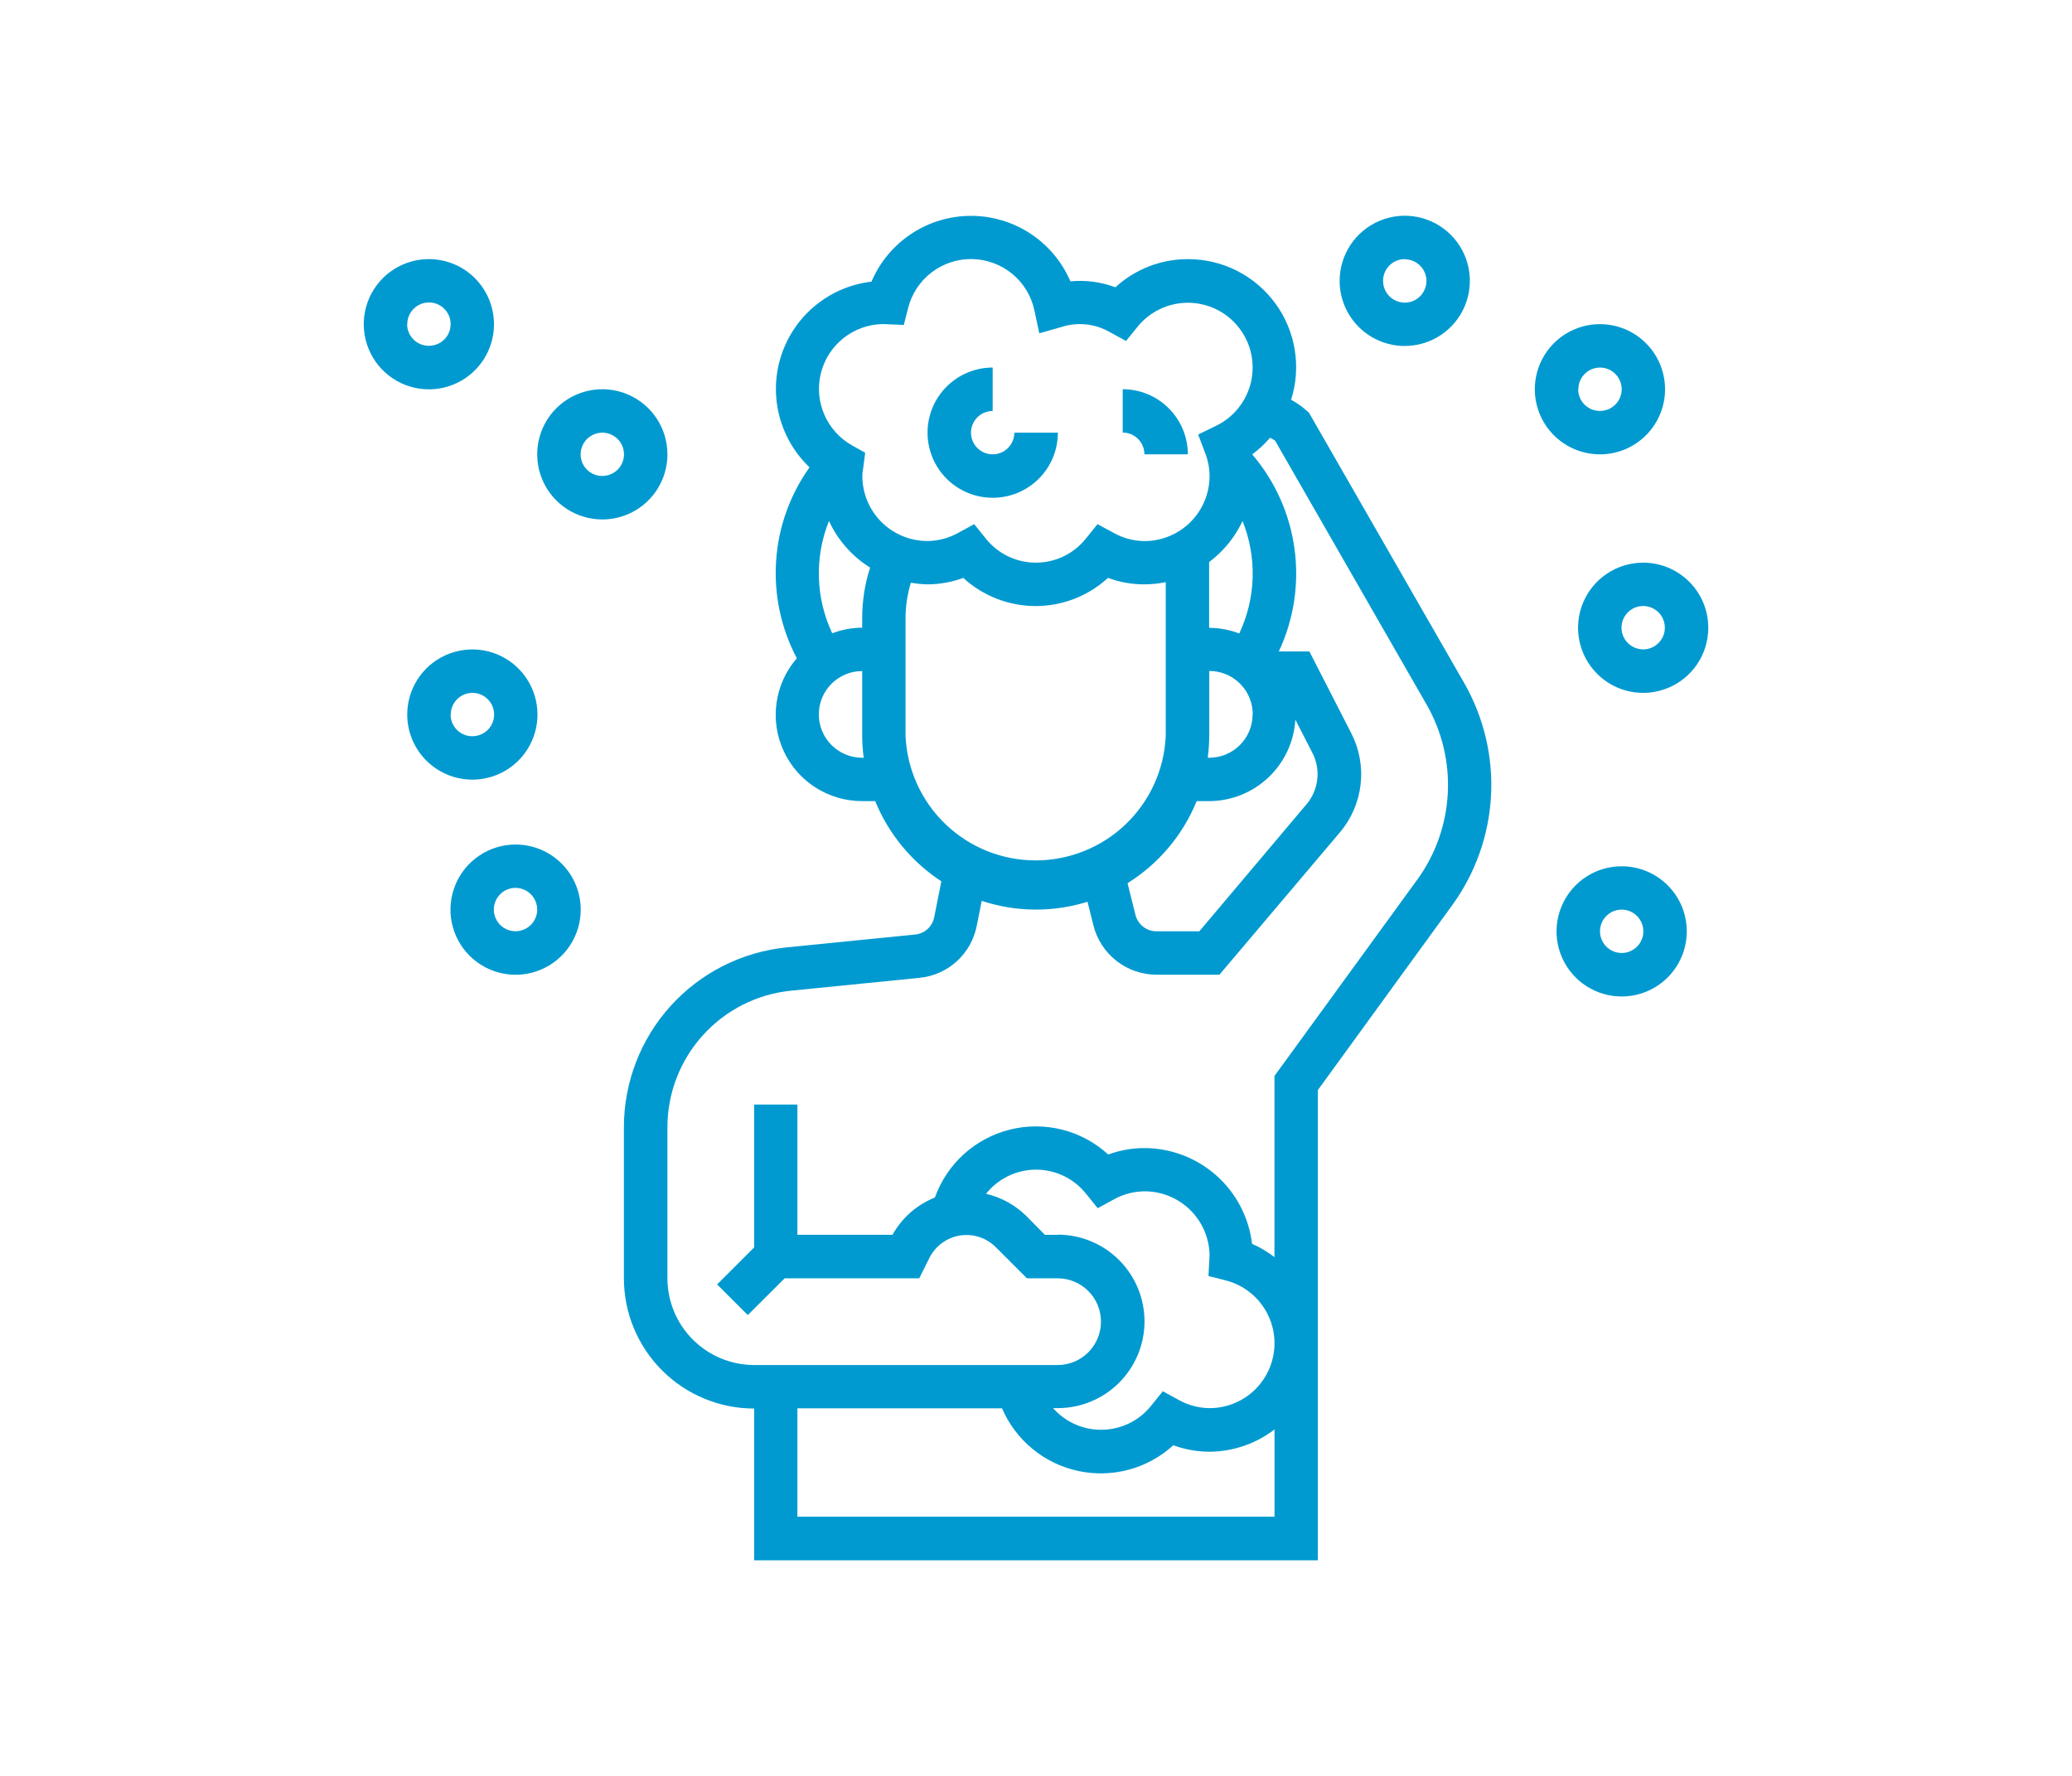 <?xml version="1.0" encoding="UTF-8"?> <svg xmlns="http://www.w3.org/2000/svg" width="70" height="60" viewBox="0 0 70 60" fill="none"><g clip-path="url(#clip0_6358_6395)"><mask id="mask0_6358_6395" style="mask-type:luminance" maskUnits="userSpaceOnUse" x="0" y="0" width="70" height="60"><path d="M70 0H0V60H70V0Z" fill="white"></path></mask><g mask="url(#mask0_6358_6395)"><mask id="mask1_6358_6395" style="mask-type:luminance" maskUnits="userSpaceOnUse" x="0" y="0" width="70" height="60"><path d="M70 0H0V60H70V0Z" fill="white"></path></mask><g mask="url(#mask1_6358_6395)"><path d="M44.224 13.948L44.137 13.87C43.979 13.729 43.804 13.608 43.618 13.507C43.792 12.959 43.834 12.378 43.74 11.811C43.647 11.243 43.421 10.706 43.08 10.243C42.74 9.78 42.295 9.404 41.782 9.145C41.268 8.886 40.701 8.753 40.126 8.755C39.221 8.755 38.349 9.095 37.682 9.706C37.197 9.524 36.677 9.456 36.162 9.506C35.88 8.848 35.411 8.288 34.813 7.894C34.215 7.501 33.515 7.292 32.799 7.293C32.083 7.294 31.383 7.505 30.787 7.9C30.19 8.296 29.722 8.857 29.442 9.516C28.753 9.596 28.101 9.871 27.562 10.309C27.023 10.746 26.621 11.329 26.401 11.987C26.181 12.645 26.154 13.353 26.322 14.026C26.49 14.699 26.846 15.311 27.349 15.789C26.686 16.719 26.295 17.814 26.22 18.954C26.144 20.093 26.386 21.231 26.92 22.24C26.553 22.663 26.315 23.183 26.236 23.738C26.156 24.292 26.238 24.858 26.472 25.367C26.706 25.877 27.082 26.308 27.554 26.609C28.027 26.91 28.576 27.069 29.136 27.066H29.567C30.02 28.175 30.799 29.12 31.802 29.776L31.561 30.989C31.531 31.143 31.452 31.283 31.336 31.389C31.22 31.494 31.072 31.559 30.916 31.574L26.577 32.008C25.069 32.159 23.672 32.864 22.655 33.988C21.639 35.112 21.077 36.574 21.078 38.089V43.189C21.078 44.356 21.542 45.475 22.367 46.3C23.192 47.125 24.311 47.589 25.478 47.589V52.717H44.521V36.831L49.057 30.589C49.843 29.509 50.3 28.224 50.372 26.89C50.444 25.556 50.128 24.23 49.463 23.071L44.224 13.948ZM29.818 10.948L30.534 10.979L30.679 10.409C30.8 9.928 31.08 9.503 31.474 9.202C31.868 8.902 32.352 8.743 32.847 8.753C33.342 8.763 33.82 8.94 34.202 9.256C34.583 9.572 34.846 10.008 34.948 10.493L35.111 11.261L35.866 11.046C36.137 10.959 36.423 10.931 36.706 10.962C36.988 10.994 37.261 11.084 37.506 11.228L38.042 11.52L38.426 11.045C38.632 10.789 38.893 10.583 39.189 10.442C39.486 10.3 39.81 10.228 40.139 10.229C40.467 10.23 40.791 10.305 41.086 10.448C41.382 10.592 41.641 10.8 41.845 11.057C42.049 11.314 42.193 11.614 42.265 11.935C42.337 12.255 42.337 12.588 42.263 12.908C42.189 13.227 42.044 13.527 41.839 13.783C41.634 14.04 41.374 14.247 41.078 14.389L40.478 14.681L40.715 15.307C40.812 15.554 40.862 15.816 40.864 16.081C40.864 16.664 40.632 17.224 40.22 17.637C39.807 18.049 39.248 18.281 38.664 18.281C38.299 18.278 37.941 18.182 37.622 18.003L37.078 17.709L36.695 18.184C36.493 18.441 36.235 18.65 35.94 18.793C35.646 18.936 35.323 19.01 34.995 19.01C34.668 19.01 34.344 18.936 34.05 18.793C33.756 18.65 33.497 18.441 33.295 18.184L32.912 17.709L32.376 18.001C32.057 18.18 31.699 18.276 31.333 18.279C30.75 18.279 30.19 18.047 29.777 17.635C29.365 17.222 29.133 16.662 29.133 16.079C29.135 16.01 29.142 15.94 29.154 15.872L29.229 15.297L28.798 15.055C28.377 14.822 28.044 14.456 27.851 14.014C27.658 13.573 27.616 13.08 27.732 12.612C27.848 12.144 28.115 11.728 28.492 11.427C28.868 11.127 29.333 10.958 29.815 10.949L29.818 10.948ZM42.318 24.137C42.318 24.525 42.163 24.898 41.889 25.172C41.614 25.447 41.242 25.601 40.853 25.602H40.802C40.834 25.359 40.851 25.114 40.853 24.869V22.669C41.046 22.669 41.238 22.706 41.416 22.78C41.595 22.854 41.757 22.962 41.894 23.099C42.03 23.235 42.138 23.397 42.212 23.576C42.286 23.755 42.324 23.946 42.323 24.139L42.318 24.137ZM40.418 27.067H40.849C41.594 27.065 42.31 26.779 42.852 26.267C43.393 25.755 43.719 25.056 43.762 24.312L44.34 25.442C44.481 25.718 44.538 26.029 44.502 26.337C44.466 26.645 44.34 26.936 44.14 27.172L40.518 31.465H39.071C38.908 31.465 38.749 31.41 38.62 31.31C38.491 31.209 38.4 31.069 38.36 30.91L38.093 29.839C39.143 29.184 39.959 28.215 40.427 27.07L40.418 27.067ZM40.849 21.206V18.989C41.334 18.627 41.722 18.151 41.978 17.603C42.222 18.21 42.338 18.861 42.319 19.515C42.3 20.168 42.146 20.811 41.867 21.403C41.544 21.279 41.201 21.215 40.855 21.212L40.849 21.206ZM29.128 20.875V21.206C28.782 21.209 28.439 21.273 28.116 21.397C27.838 20.806 27.684 20.164 27.665 19.511C27.646 18.858 27.762 18.208 28.006 17.602C28.306 18.251 28.789 18.799 29.396 19.177C29.219 19.726 29.128 20.3 29.128 20.877V20.875ZM29.128 25.602C28.74 25.602 28.367 25.448 28.092 25.173C27.817 24.898 27.663 24.526 27.663 24.137C27.663 23.748 27.817 23.376 28.092 23.101C28.367 22.826 28.74 22.672 29.128 22.672V24.872C29.13 25.117 29.147 25.362 29.179 25.605L29.128 25.602ZM30.593 24.869V20.877C30.594 20.474 30.655 20.073 30.773 19.687C30.955 19.72 31.14 19.738 31.325 19.743C31.741 19.743 32.153 19.669 32.543 19.525C33.21 20.137 34.083 20.476 34.988 20.476C35.893 20.476 36.765 20.137 37.432 19.525C37.822 19.669 38.234 19.743 38.65 19.743C38.896 19.743 39.142 19.718 39.383 19.669V24.869C39.332 26 38.846 27.068 38.028 27.851C37.209 28.633 36.12 29.07 34.988 29.07C33.855 29.07 32.766 28.633 31.948 27.851C31.129 27.068 30.644 26 30.593 24.869ZM26.939 51.244V47.582H33.852C34.081 48.114 34.434 48.584 34.882 48.952C35.329 49.321 35.858 49.576 36.425 49.698C36.991 49.82 37.578 49.805 38.138 49.654C38.697 49.503 39.212 49.22 39.64 48.829C40.03 48.973 40.442 49.047 40.858 49.047C41.654 49.045 42.427 48.78 43.058 48.295V51.244H26.939ZM35.73 41.72H35.301L34.678 41.089C34.302 40.715 33.829 40.453 33.312 40.334C33.515 40.078 33.773 39.872 34.067 39.731C34.361 39.59 34.683 39.517 35.009 39.518C35.336 39.519 35.657 39.594 35.95 39.737C36.243 39.88 36.5 40.088 36.701 40.345L37.085 40.82L37.621 40.528C37.94 40.349 38.299 40.253 38.664 40.25C39.239 40.248 39.792 40.473 40.204 40.875C40.615 41.277 40.853 41.825 40.864 42.4L40.827 43.111L41.403 43.258C41.922 43.389 42.374 43.705 42.675 44.147C42.977 44.588 43.107 45.125 43.04 45.656C42.974 46.186 42.716 46.674 42.315 47.028C41.913 47.381 41.397 47.576 40.862 47.575C40.497 47.572 40.139 47.476 39.82 47.297L39.284 47.005L38.901 47.48C38.705 47.73 38.456 47.933 38.173 48.076C37.889 48.218 37.578 48.297 37.261 48.306C36.944 48.315 36.628 48.254 36.337 48.128C36.046 48.002 35.786 47.813 35.576 47.575H35.735C36.512 47.575 37.258 47.266 37.807 46.717C38.357 46.167 38.666 45.422 38.666 44.645C38.666 43.867 38.357 43.122 37.807 42.572C37.258 42.023 36.512 41.714 35.735 41.714L35.73 41.72ZM47.873 29.73L43.056 36.353V42.472C42.823 42.293 42.569 42.142 42.299 42.024C42.193 41.133 41.764 40.312 41.094 39.716C40.423 39.12 39.557 38.79 38.66 38.789C38.244 38.789 37.831 38.863 37.441 39.007C37.001 38.603 36.467 38.315 35.888 38.168C35.309 38.021 34.703 38.019 34.123 38.163C33.543 38.307 33.008 38.592 32.565 38.992C32.122 39.393 31.785 39.897 31.584 40.46C30.976 40.702 30.47 41.147 30.152 41.719H26.939V37.319H25.478V42.144L24.227 43.395L25.263 44.431L26.509 43.189H31.055L31.401 42.496C31.501 42.298 31.645 42.127 31.824 41.997C32.002 41.866 32.209 41.779 32.427 41.744C32.645 41.709 32.869 41.725 33.079 41.793C33.29 41.861 33.481 41.977 33.638 42.133L34.694 43.189H35.73C36.119 43.189 36.491 43.343 36.766 43.618C37.041 43.893 37.195 44.265 37.195 44.654C37.195 45.042 37.041 45.415 36.766 45.69C36.491 45.965 36.119 46.119 35.73 46.119H25.478C24.701 46.118 23.956 45.809 23.407 45.26C22.858 44.711 22.549 43.966 22.548 43.189V38.089C22.548 36.938 22.975 35.828 23.748 34.975C24.52 34.121 25.582 33.585 26.727 33.471L31.066 33.037C31.535 32.991 31.976 32.795 32.324 32.478C32.672 32.161 32.908 31.741 32.998 31.279L33.166 30.436C34.325 30.819 35.575 30.83 36.74 30.467L36.94 31.267C37.059 31.742 37.334 32.164 37.721 32.466C38.107 32.767 38.583 32.931 39.073 32.931H41.198L45.268 28.121C45.655 27.664 45.898 27.102 45.966 26.507C46.035 25.912 45.926 25.31 45.653 24.777L44.235 22.009H43.204C43.71 20.93 43.894 19.728 43.734 18.547C43.575 17.367 43.078 16.257 42.304 15.351C42.526 15.187 42.729 14.998 42.908 14.789C42.967 14.818 43.024 14.851 43.078 14.889L48.194 23.802C48.719 24.715 48.968 25.761 48.911 26.813C48.855 27.864 48.495 28.877 47.875 29.729L47.873 29.73Z" fill="#009AD0"></path><path d="M33.539 16.818C33.828 16.818 34.114 16.761 34.381 16.651C34.648 16.54 34.89 16.378 35.095 16.174C35.299 15.969 35.461 15.727 35.572 15.46C35.682 15.193 35.739 14.907 35.739 14.618H34.269C34.269 14.763 34.226 14.905 34.145 15.025C34.065 15.146 33.95 15.24 33.816 15.295C33.682 15.351 33.535 15.365 33.393 15.337C33.251 15.309 33.12 15.239 33.018 15.136C32.915 15.034 32.845 14.903 32.817 14.761C32.789 14.619 32.803 14.471 32.859 14.338C32.914 14.204 33.008 14.089 33.129 14.008C33.249 13.928 33.391 13.885 33.536 13.885V12.418C32.953 12.418 32.393 12.65 31.98 13.062C31.568 13.475 31.336 14.034 31.336 14.618C31.336 15.201 31.568 15.761 31.98 16.174C32.393 16.586 32.953 16.818 33.536 16.818H33.539Z" fill="#009AD0"></path><path d="M38.663 15.35H40.13C40.13 14.767 39.898 14.207 39.485 13.795C39.073 13.382 38.513 13.15 37.93 13.15V14.615C38.026 14.615 38.122 14.634 38.211 14.671C38.3 14.708 38.381 14.762 38.449 14.831C38.517 14.899 38.571 14.98 38.608 15.069C38.644 15.158 38.663 15.254 38.663 15.35Z" fill="#009AD0"></path><path d="M18.158 24.141C18.158 23.706 18.029 23.281 17.787 22.919C17.545 22.557 17.202 22.275 16.8 22.109C16.398 21.942 15.955 21.899 15.529 21.984C15.102 22.069 14.71 22.278 14.402 22.586C14.095 22.893 13.885 23.285 13.8 23.712C13.715 24.139 13.759 24.581 13.925 24.983C14.092 25.385 14.374 25.729 14.736 25.971C15.097 26.212 15.523 26.341 15.958 26.341C16.541 26.341 17.101 26.11 17.513 25.697C17.926 25.285 18.158 24.725 18.158 24.141ZM15.228 24.141C15.228 23.996 15.271 23.855 15.351 23.734C15.432 23.614 15.546 23.52 15.68 23.464C15.814 23.409 15.962 23.394 16.104 23.422C16.246 23.451 16.377 23.521 16.479 23.623C16.582 23.726 16.651 23.856 16.68 23.998C16.708 24.141 16.694 24.288 16.638 24.422C16.582 24.556 16.489 24.67 16.368 24.751C16.247 24.831 16.106 24.874 15.961 24.874C15.864 24.875 15.768 24.857 15.679 24.82C15.589 24.784 15.508 24.73 15.439 24.662C15.371 24.593 15.316 24.512 15.279 24.423C15.242 24.334 15.223 24.238 15.223 24.141H15.228Z" fill="#009AD0"></path><path d="M22.548 15.35C22.548 14.915 22.419 14.49 22.178 14.128C21.936 13.766 21.592 13.484 21.19 13.318C20.788 13.151 20.346 13.108 19.919 13.193C19.492 13.278 19.101 13.487 18.793 13.795C18.485 14.102 18.276 14.494 18.191 14.921C18.106 15.348 18.149 15.79 18.316 16.192C18.482 16.594 18.764 16.938 19.126 17.18C19.488 17.421 19.913 17.55 20.348 17.55C20.932 17.55 21.491 17.319 21.904 16.906C22.317 16.493 22.548 15.934 22.548 15.35ZM20.348 16.083C20.203 16.083 20.062 16.04 19.941 15.96C19.821 15.879 19.727 15.765 19.671 15.631C19.616 15.497 19.601 15.35 19.63 15.207C19.658 15.065 19.728 14.935 19.83 14.832C19.933 14.73 20.063 14.66 20.205 14.632C20.348 14.603 20.495 14.618 20.629 14.673C20.763 14.729 20.877 14.823 20.958 14.943C21.038 15.064 21.081 15.205 21.081 15.35C21.081 15.544 21.003 15.73 20.866 15.867C20.728 16.004 20.542 16.08 20.348 16.08V16.083Z" fill="#009AD0"></path><path d="M16.689 10.954C16.689 10.519 16.56 10.093 16.318 9.732C16.077 9.37 15.733 9.088 15.331 8.921C14.929 8.755 14.487 8.711 14.06 8.796C13.633 8.881 13.241 9.091 12.933 9.398C12.626 9.706 12.416 10.098 12.331 10.525C12.246 10.951 12.29 11.394 12.457 11.796C12.623 12.198 12.905 12.541 13.267 12.783C13.629 13.025 14.054 13.154 14.489 13.154C15.072 13.154 15.632 12.922 16.045 12.509C16.457 12.097 16.689 11.537 16.689 10.954ZM13.759 10.954C13.758 10.809 13.801 10.666 13.881 10.546C13.962 10.425 14.076 10.33 14.21 10.274C14.344 10.218 14.492 10.204 14.634 10.232C14.777 10.26 14.908 10.33 15.01 10.433C15.113 10.535 15.183 10.666 15.211 10.809C15.239 10.951 15.225 11.099 15.169 11.233C15.113 11.367 15.018 11.481 14.897 11.562C14.776 11.642 14.634 11.684 14.489 11.684C14.295 11.684 14.108 11.608 13.97 11.471C13.833 11.334 13.755 11.148 13.754 10.954H13.759Z" fill="#009AD0"></path><path d="M56.252 13.151C56.252 12.716 56.123 12.291 55.881 11.929C55.639 11.567 55.295 11.285 54.894 11.119C54.492 10.952 54.049 10.909 53.622 10.993C53.196 11.078 52.804 11.288 52.496 11.595C52.188 11.903 51.979 12.295 51.894 12.722C51.809 13.149 51.852 13.591 52.019 13.993C52.185 14.395 52.468 14.739 52.829 14.98C53.191 15.222 53.616 15.351 54.052 15.351C54.34 15.351 54.627 15.294 54.894 15.184C55.16 15.073 55.403 14.911 55.607 14.707C55.812 14.502 55.974 14.26 56.084 13.993C56.195 13.726 56.252 13.44 56.252 13.151ZM53.322 13.151C53.322 13.006 53.364 12.864 53.445 12.744C53.526 12.623 53.64 12.529 53.774 12.474C53.908 12.418 54.055 12.404 54.198 12.432C54.34 12.46 54.47 12.53 54.573 12.633C54.675 12.735 54.745 12.866 54.773 13.008C54.802 13.15 54.787 13.298 54.732 13.432C54.676 13.566 54.582 13.68 54.462 13.761C54.341 13.841 54.2 13.884 54.055 13.884C53.958 13.885 53.862 13.866 53.773 13.83C53.683 13.793 53.602 13.739 53.533 13.671C53.464 13.603 53.41 13.522 53.373 13.433C53.336 13.344 53.317 13.248 53.317 13.151H53.322Z" fill="#009AD0"></path><path d="M54.786 29.268C54.351 29.268 53.925 29.397 53.564 29.638C53.202 29.88 52.92 30.224 52.753 30.626C52.587 31.028 52.543 31.47 52.628 31.897C52.713 32.324 52.923 32.715 53.23 33.023C53.538 33.331 53.93 33.54 54.357 33.625C54.783 33.71 55.226 33.667 55.628 33.5C56.03 33.334 56.373 33.052 56.615 32.69C56.857 32.328 56.986 31.903 56.986 31.468C56.986 31.179 56.929 30.893 56.819 30.626C56.708 30.359 56.546 30.116 56.342 29.912C56.137 29.708 55.895 29.546 55.628 29.435C55.361 29.325 55.075 29.268 54.786 29.268ZM54.786 32.198C54.641 32.198 54.499 32.155 54.379 32.074C54.258 31.994 54.164 31.879 54.109 31.745C54.053 31.611 54.039 31.464 54.067 31.322C54.095 31.179 54.165 31.049 54.268 30.946C54.37 30.844 54.501 30.774 54.643 30.746C54.785 30.717 54.932 30.732 55.066 30.787C55.2 30.843 55.315 30.937 55.395 31.057C55.476 31.178 55.519 31.32 55.519 31.465C55.519 31.659 55.442 31.845 55.304 31.983C55.167 32.12 54.98 32.198 54.786 32.198Z" fill="#009AD0"></path><path d="M17.419 28.533C16.984 28.533 16.558 28.662 16.197 28.904C15.835 29.146 15.553 29.489 15.386 29.891C15.22 30.293 15.176 30.736 15.261 31.162C15.346 31.589 15.555 31.981 15.863 32.289C16.171 32.596 16.563 32.806 16.99 32.891C17.416 32.976 17.859 32.932 18.261 32.766C18.663 32.599 19.006 32.317 19.248 31.956C19.49 31.594 19.619 31.168 19.619 30.733C19.619 30.15 19.387 29.59 18.974 29.178C18.562 28.765 18.002 28.533 17.419 28.533ZM17.419 31.463C17.273 31.464 17.131 31.421 17.01 31.341C16.889 31.261 16.795 31.146 16.739 31.012C16.683 30.878 16.669 30.73 16.697 30.588C16.725 30.445 16.795 30.315 16.897 30.212C17 30.109 17.131 30.039 17.273 30.011C17.416 29.983 17.564 29.998 17.698 30.054C17.832 30.109 17.946 30.204 18.026 30.325C18.107 30.446 18.149 30.588 18.149 30.733C18.148 30.927 18.071 31.112 17.934 31.248C17.797 31.385 17.612 31.462 17.419 31.463Z" fill="#009AD0"></path><path d="M55.513 19.01C55.077 19.01 54.652 19.139 54.29 19.381C53.928 19.622 53.647 19.966 53.48 20.368C53.313 20.77 53.27 21.212 53.355 21.639C53.44 22.066 53.649 22.458 53.957 22.765C54.264 23.073 54.657 23.283 55.083 23.367C55.51 23.452 55.952 23.409 56.354 23.242C56.756 23.076 57.1 22.794 57.342 22.432C57.584 22.07 57.712 21.645 57.712 21.21C57.712 20.626 57.481 20.067 57.068 19.654C56.656 19.242 56.096 19.01 55.513 19.01ZM55.513 21.94C55.367 21.94 55.226 21.897 55.105 21.816C54.985 21.736 54.891 21.621 54.835 21.487C54.78 21.353 54.765 21.206 54.794 21.064C54.822 20.922 54.892 20.791 54.994 20.689C55.097 20.586 55.227 20.516 55.37 20.488C55.512 20.46 55.659 20.474 55.793 20.53C55.927 20.585 56.041 20.679 56.122 20.799C56.203 20.92 56.245 21.062 56.245 21.207C56.245 21.401 56.168 21.588 56.031 21.725C55.893 21.863 55.707 21.94 55.513 21.94Z" fill="#009AD0"></path><path d="M47.458 11.689C47.893 11.689 48.318 11.56 48.68 11.318C49.042 11.077 49.324 10.733 49.49 10.331C49.657 9.929 49.7 9.487 49.615 9.06C49.531 8.633 49.321 8.241 49.013 7.933C48.706 7.626 48.314 7.416 47.887 7.331C47.46 7.246 47.018 7.29 46.616 7.457C46.214 7.623 45.87 7.905 45.629 8.267C45.387 8.629 45.258 9.054 45.258 9.489C45.258 10.072 45.49 10.632 45.902 11.045C46.315 11.457 46.874 11.689 47.458 11.689ZM47.458 8.759C47.603 8.759 47.745 8.802 47.865 8.883C47.986 8.963 48.08 9.078 48.135 9.212C48.191 9.345 48.205 9.493 48.177 9.635C48.148 9.777 48.079 9.908 47.976 10.01C47.874 10.113 47.743 10.183 47.601 10.211C47.459 10.239 47.311 10.225 47.177 10.169C47.043 10.114 46.929 10.02 46.848 9.899C46.768 9.779 46.725 9.637 46.725 9.492C46.724 9.395 46.743 9.3 46.779 9.21C46.816 9.121 46.87 9.039 46.938 8.971C47.006 8.902 47.087 8.847 47.176 8.81C47.265 8.773 47.361 8.754 47.458 8.754V8.759Z" fill="#009AD0"></path></g></g></g><defs><clipPath id="clip0_6358_6395"><rect width="70" height="60" fill="white"></rect></clipPath></defs></svg> 
